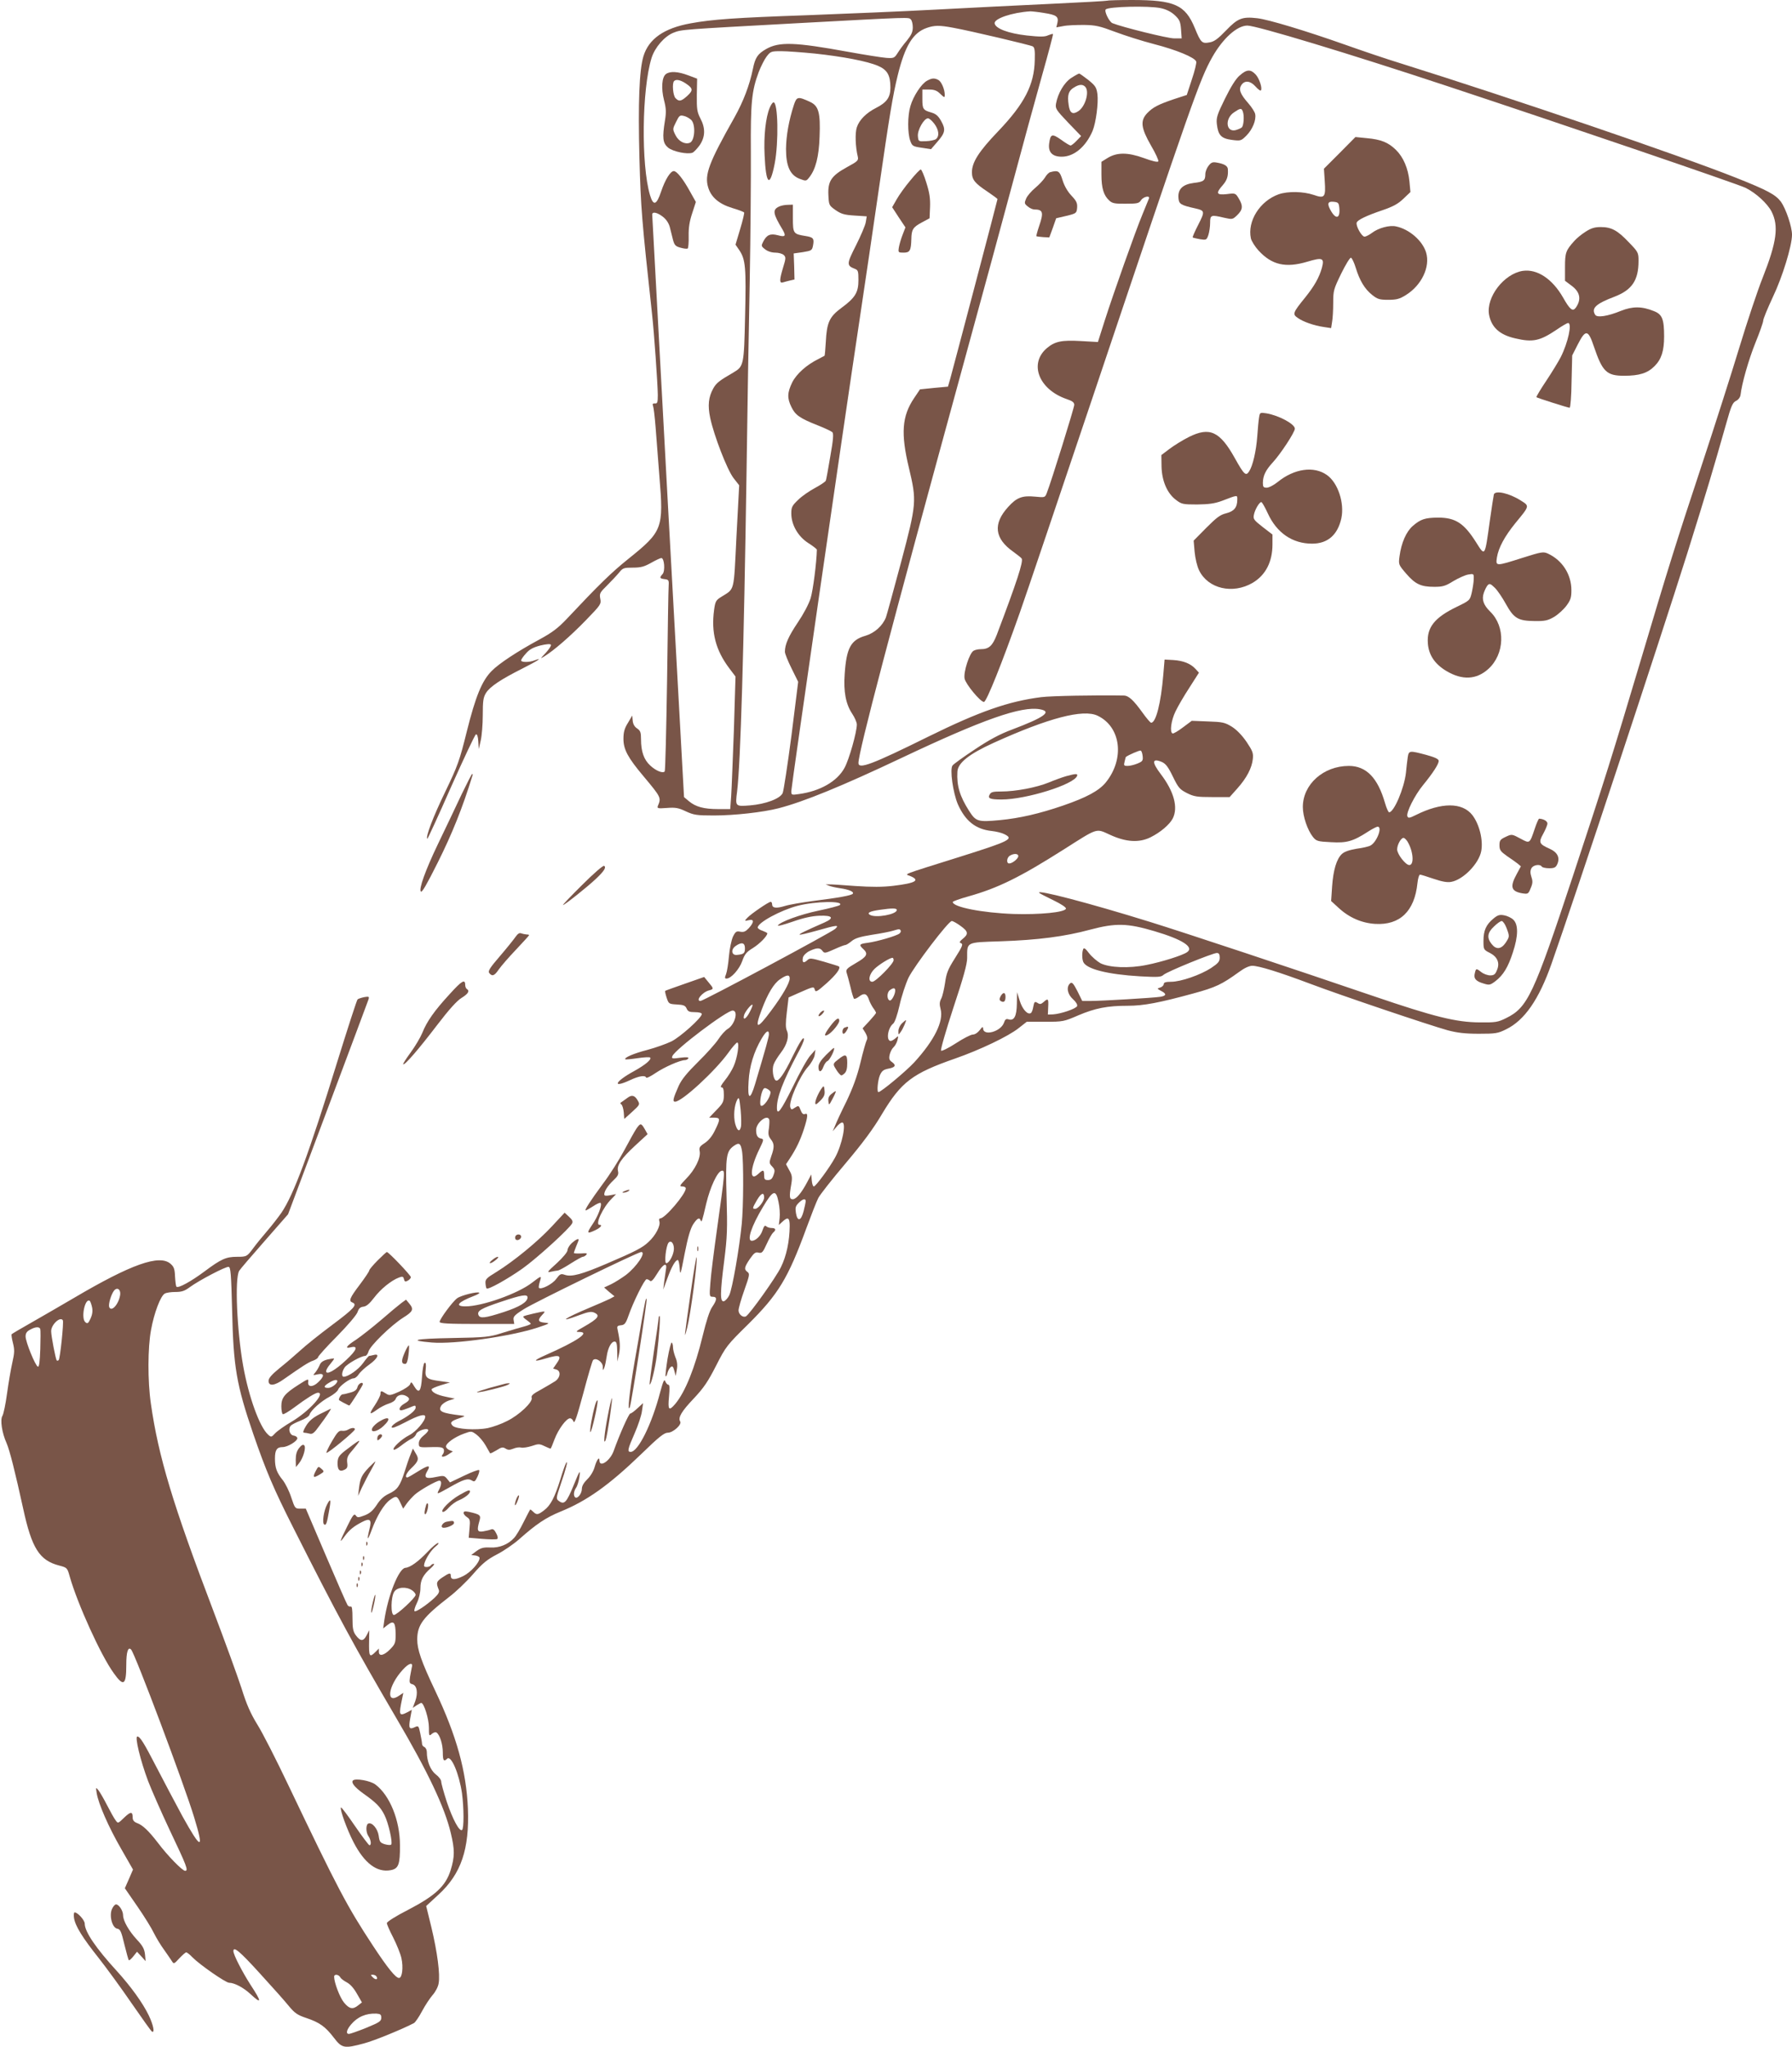 <?xml version="1.0" standalone="no"?>
<!DOCTYPE svg PUBLIC "-//W3C//DTD SVG 20010904//EN"
 "http://www.w3.org/TR/2001/REC-SVG-20010904/DTD/svg10.dtd">
<svg version="1.0" xmlns="http://www.w3.org/2000/svg"
 width="1121pt" height="1280pt" viewBox="0 0 1121 1280"
 preserveAspectRatio="xMidYMid meet">
<g transform="translate(0,1280) scale(0.1,-0.1)"
fill="#795548" stroke="none">
<path d="M6929 12796 c-2 -2 -161 -11 -354 -20 -192 -9 -516 -25 -720 -36
-203 -11 -564 -26 -801 -35 -458 -16 -597 -26 -734 -51 -166 -30 -262 -97
-295 -206 -26 -87 -34 -290 -25 -638 9 -314 14 -380 79 -975 13 -116 35 -434
36 -505 0 -47 -3 -55 -18 -53 -13 1 -17 -4 -12 -15 4 -10 11 -69 16 -132 5
-63 16 -203 24 -310 27 -325 20 -343 -194 -515 -106 -85 -184 -161 -386 -376
-55 -58 -91 -85 -170 -128 -139 -75 -254 -151 -299 -197 -61 -61 -101 -159
-156 -379 -45 -182 -57 -215 -134 -375 -77 -159 -125 -285 -113 -296 2 -2 69
143 148 323 80 179 150 328 156 330 8 3 13 -13 15 -44 l3 -48 12 53 c7 29 13
101 13 159 0 89 3 111 20 139 25 40 93 85 228 153 97 49 132 72 76 51 -33 -13
-84 -13 -84 0 0 5 13 25 30 43 22 26 45 38 90 50 38 9 62 11 66 5 4 -5 -11
-28 -32 -51 -36 -38 -37 -39 -9 -22 59 36 163 126 259 225 94 97 98 102 91
136 -6 32 -2 39 42 82 26 26 60 62 75 80 24 30 30 32 87 32 50 0 71 6 114 30
30 17 58 30 64 30 19 0 25 -81 8 -100 -21 -23 -19 -28 13 -32 24 -3 27 -7 25
-38 -2 -19 -6 -288 -10 -597 -5 -309 -11 -565 -15 -568 -13 -13 -56 5 -91 38
-39 36 -57 87 -57 163 0 44 -4 54 -24 68 -16 10 -26 27 -28 48 l-3 33 -27 -46
c-22 -35 -28 -59 -28 -100 0 -66 28 -118 125 -233 112 -134 112 -135 90 -187
-5 -15 1 -16 57 -12 53 4 72 1 118 -21 50 -23 67 -26 176 -26 128 0 307 20
404 45 159 41 398 139 770 315 507 240 751 326 866 304 77 -14 28 -50 -176
-127 -75 -28 -141 -63 -232 -124 -70 -46 -132 -91 -139 -100 -19 -22 3 -173
33 -243 47 -105 111 -156 211 -167 29 -3 65 -12 80 -20 61 -30 37 -42 -283
-143 -370 -116 -341 -105 -308 -118 67 -27 38 -45 -104 -62 -68 -8 -135 -8
-239 -1 -79 6 -153 11 -164 10 l-20 0 20 -8 c11 -5 43 -12 70 -16 56 -8 88
-22 80 -34 -6 -11 -91 -26 -251 -46 -67 -9 -145 -22 -174 -31 -56 -17 -80 -13
-80 11 0 8 -4 15 -9 15 -13 0 -124 -76 -146 -100 -19 -21 -19 -21 8 -15 35 9
36 -12 1 -50 -20 -21 -31 -26 -53 -22 -24 5 -30 1 -46 -31 -9 -20 -21 -75 -25
-122 -4 -47 -12 -97 -18 -112 -9 -23 -9 -28 3 -28 28 0 80 58 98 109 15 43 26
57 67 82 42 26 90 75 90 92 0 3 -14 10 -30 16 -17 5 -30 15 -30 20 0 31 143
108 249 136 112 29 292 32 265 5 -5 -5 -65 -21 -133 -35 -118 -25 -240 -70
-255 -93 -3 -6 38 5 93 24 68 24 120 35 167 37 82 3 95 -14 32 -42 -121 -53
-160 -72 -156 -76 2 -3 51 9 109 25 126 36 141 37 114 11 -23 -22 -825 -451
-843 -451 -33 0 11 55 53 66 31 8 31 11 -3 51 l-27 33 -120 -42 c-66 -23 -122
-43 -124 -45 -2 -1 2 -21 9 -42 13 -39 14 -40 64 -43 42 -2 53 -7 61 -25 8
-19 18 -23 52 -23 27 0 43 -5 43 -12 0 -23 -135 -144 -190 -171 -31 -15 -98
-39 -150 -53 -86 -22 -148 -49 -138 -59 2 -2 36 1 76 7 40 6 76 8 79 4 11 -11
-29 -45 -101 -85 -121 -66 -140 -110 -24 -56 55 26 94 32 100 16 2 -6 29 8 60
29 55 37 153 80 183 80 8 0 17 5 21 11 4 7 -11 9 -50 4 -51 -7 -56 -6 -50 10
16 41 339 285 377 285 38 0 14 -89 -31 -115 -15 -9 -41 -38 -58 -64 -16 -25
-73 -89 -126 -141 -70 -69 -104 -111 -122 -150 -36 -81 -40 -100 -23 -100 43
0 251 192 333 306 25 35 50 64 56 64 15 0 1 -96 -23 -149 -11 -25 -35 -64 -55
-88 -23 -29 -30 -43 -21 -43 11 0 15 -12 15 -48 0 -42 -5 -52 -46 -94 l-46
-48 32 0 c39 0 39 -9 4 -80 -17 -36 -40 -63 -64 -79 -31 -20 -36 -28 -31 -51
8 -40 -30 -117 -85 -172 -40 -42 -44 -48 -24 -48 12 0 22 -5 22 -12 0 -35
-130 -188 -160 -188 -7 0 -9 -8 -5 -19 8 -26 -24 -88 -67 -127 -38 -37 -83
-60 -263 -137 -154 -66 -219 -84 -261 -70 -26 9 -31 6 -55 -26 -23 -32 -95
-69 -108 -55 -2 2 0 20 6 39 12 39 11 39 -49 -7 -87 -68 -312 -148 -416 -148
-69 0 -49 26 52 65 22 8 37 17 34 20 -9 10 -113 -16 -138 -34 -29 -21 -109
-130 -110 -148 0 -10 53 -13 234 -13 l233 0 -4 24 c-4 21 4 31 63 68 65 42
715 358 735 358 33 0 -27 -91 -96 -144 -26 -19 -67 -45 -91 -57 l-45 -21 32
-28 33 -27 -29 -16 c-17 -8 -73 -33 -126 -55 -160 -67 -206 -100 -63 -46 54
20 73 23 91 15 40 -18 26 -37 -67 -90 -48 -27 -52 -31 -27 -31 72 0 -9 -56
-213 -146 -79 -35 -76 -44 6 -19 87 26 102 18 64 -35 l-20 -29 20 -6 c30 -9
26 -50 -7 -73 -16 -10 -56 -34 -90 -53 -49 -26 -62 -38 -57 -51 8 -26 -78
-108 -154 -145 -34 -18 -88 -37 -120 -44 -75 -15 -198 -7 -220 14 -20 20 -11
30 43 48 35 12 37 14 15 16 -127 15 -150 26 -131 60 6 12 28 27 48 34 l38 12
-57 12 c-54 11 -88 28 -88 46 0 5 26 16 58 26 l57 17 -57 8 c-89 11 -101 21
-95 74 3 31 1 44 -7 41 -6 -2 -13 -38 -16 -87 -6 -94 -19 -109 -49 -60 -16 28
-20 30 -25 14 -4 -11 -34 -31 -68 -47 -56 -25 -63 -26 -84 -12 -30 19 -34 19
-34 -3 0 -9 -16 -41 -35 -70 -39 -58 -36 -64 15 -27 19 14 52 31 72 37 21 6
40 19 43 29 8 24 39 33 65 19 28 -15 25 -28 -10 -48 -29 -16 -41 -42 -20 -42
6 0 27 7 47 15 43 18 43 18 43 1 0 -18 -48 -55 -108 -85 -23 -12 -42 -28 -42
-36 0 -10 25 -1 85 30 83 44 125 55 125 35 0 -27 -58 -94 -99 -115 -49 -25
-109 -81 -98 -91 3 -4 23 7 45 24 21 17 50 36 64 43 15 6 28 20 31 30 5 20 69
42 76 26 2 -5 -11 -21 -28 -34 -19 -15 -31 -33 -31 -49 0 -27 1 -27 87 -24 50
1 64 -2 69 -14 3 -9 1 -23 -6 -31 -18 -21 8 -20 39 2 l24 16 -21 8 c-12 5 -22
15 -22 23 0 20 54 59 112 80 47 17 47 17 79 -6 17 -13 43 -43 57 -68 14 -25
27 -47 28 -49 2 -2 20 7 40 19 31 20 40 21 56 11 16 -10 26 -10 49 -1 16 7 38
10 49 7 12 -3 42 2 67 10 41 14 48 14 79 -1 19 -9 36 -16 38 -16 2 0 13 26 25
59 24 63 74 131 97 131 8 0 18 -9 22 -21 6 -15 22 33 61 178 29 109 56 202 61
207 18 18 60 -11 61 -41 0 -26 1 -26 9 -7 5 12 11 43 15 70 8 56 29 94 50 94
12 0 15 -15 16 -62 l1 -63 10 45 c9 44 7 81 -7 147 -7 29 -5 32 20 35 22 2 30
12 46 58 30 87 101 230 114 230 6 0 16 -5 21 -10 8 -8 21 6 45 45 36 60 64 74
55 27 -2 -15 -7 -49 -11 -77 l-6 -50 25 68 c26 73 51 117 66 117 5 0 10 -24
12 -53 3 -47 6 -38 31 93 20 102 36 156 53 183 25 38 39 46 47 25 6 -16 9 -7
35 105 25 104 70 200 96 205 23 5 22 -2 -29 -368 -19 -135 -38 -284 -41 -332
-7 -85 -6 -88 15 -88 28 0 27 -19 -4 -64 -16 -23 -37 -88 -59 -179 -49 -202
-109 -351 -171 -426 -41 -48 -48 -40 -40 44 5 54 4 75 -4 75 -6 0 -15 10 -19
21 -7 17 -13 2 -32 -67 -52 -200 -138 -374 -185 -374 -22 0 -19 16 25 116 22
50 43 113 46 140 l7 49 -35 -32 c-19 -18 -39 -33 -45 -33 -9 0 -67 -130 -104
-234 -22 -62 -89 -107 -89 -60 0 28 -17 5 -30 -40 -7 -26 -26 -58 -46 -77 -22
-22 -34 -42 -34 -60 0 -29 -26 -63 -41 -54 -13 9 -11 38 5 61 8 11 17 42 21
69 6 46 2 41 -37 -55 -44 -107 -58 -122 -92 -97 -18 13 -18 17 11 103 34 98
49 158 34 134 -5 -8 -21 -53 -35 -100 -36 -115 -62 -165 -102 -195 -38 -29
-47 -31 -69 -9 -9 9 -17 15 -19 13 -2 -2 -20 -38 -41 -79 -20 -41 -47 -86 -59
-98 -37 -41 -92 -63 -149 -60 -42 2 -58 -2 -86 -22 l-33 -25 26 -3 c14 -2 26
-9 26 -15 0 -29 -54 -89 -101 -113 -53 -26 -79 -26 -79 1 0 21 -9 19 -54 -11
-37 -26 -39 -32 -21 -77 5 -13 -2 -26 -27 -50 -49 -45 -117 -91 -125 -83 -4 3
3 27 15 51 13 27 22 65 22 93 0 51 17 83 65 125 17 15 25 27 18 27 -6 0 -15
-5 -18 -10 -3 -5 -15 -10 -26 -10 -16 0 -19 4 -14 23 11 36 44 85 72 107 14
11 20 20 13 20 -7 0 -36 -24 -64 -54 -59 -62 -110 -99 -140 -101 -41 -3 -109
-173 -132 -329 l-7 -50 28 22 c38 30 49 17 50 -58 0 -54 -3 -62 -34 -94 -39
-40 -71 -47 -71 -16 l0 20 -20 -20 c-39 -39 -43 -32 -41 70 l1 65 -17 -33
c-20 -38 -38 -38 -67 1 -17 23 -21 43 -21 106 0 55 -3 77 -11 74 -7 -2 -16 2
-20 9 -5 7 -66 146 -135 308 l-126 295 -34 0 c-33 0 -34 1 -57 70 -12 38 -36
86 -52 107 -39 48 -50 78 -50 137 0 53 12 71 48 71 31 0 92 37 92 55 0 8 -10
15 -23 17 -24 3 -36 40 -19 61 6 7 33 21 61 32 28 11 54 27 57 37 8 28 74 86
126 113 25 14 49 33 53 44 7 22 74 71 97 71 9 0 23 11 32 25 9 14 39 42 66 61
53 38 68 71 28 60 -13 -3 -26 -6 -29 -6 -3 0 -20 -20 -38 -45 -29 -40 -92 -85
-121 -85 -15 0 -12 32 6 58 16 23 103 72 128 72 7 0 17 12 21 27 8 35 143 166
218 213 61 38 67 52 37 88 l-20 24 -29 -21 c-16 -12 -74 -60 -128 -107 -54
-46 -124 -101 -155 -122 -61 -39 -74 -58 -34 -48 49 12 39 -17 -29 -80 -69
-65 -125 -96 -125 -69 0 7 11 27 25 43 14 17 25 32 25 35 0 3 -18 0 -41 -5
-30 -8 -43 -18 -50 -37 -6 -14 -18 -34 -27 -45 -16 -18 -16 -18 15 -11 43 9
44 -11 4 -49 -34 -33 -68 -32 -63 2 3 21 -1 20 -60 -18 -88 -56 -108 -81 -108
-135 0 -24 4 -46 9 -49 5 -3 37 16 72 42 76 57 132 92 148 92 50 0 -56 -117
-166 -182 -43 -25 -89 -58 -102 -72 -23 -25 -25 -25 -44 -8 -53 48 -121 235
-156 431 -39 219 -53 544 -25 593 5 9 76 92 158 185 l148 169 248 661 c136
363 251 670 255 682 6 19 3 20 -27 15 -18 -4 -37 -10 -41 -14 -5 -4 -62 -181
-128 -393 -176 -570 -272 -830 -349 -942 -18 -26 -58 -78 -89 -114 -31 -36
-70 -84 -86 -106 -40 -54 -42 -55 -103 -55 -68 0 -99 -14 -202 -91 -86 -64
-165 -107 -176 -96 -4 3 -7 32 -9 63 -2 49 -7 62 -29 81 -69 59 -245 -3 -603
-214 -82 -48 -201 -117 -266 -154 -66 -37 -121 -70 -124 -73 -3 -2 1 -28 8
-55 11 -44 10 -61 -4 -123 -9 -40 -24 -127 -33 -193 -9 -66 -22 -129 -29 -140
-15 -24 -3 -106 26 -170 20 -46 54 -182 104 -410 54 -249 102 -324 226 -356
49 -13 50 -14 65 -68 49 -172 195 -494 275 -604 62 -88 79 -77 79 51 0 82 11
115 30 96 24 -24 333 -846 395 -1051 63 -206 44 -204 -73 7 -46 85 -120 225
-164 310 -78 151 -102 190 -119 190 -17 0 19 -150 68 -280 20 -52 80 -189 134
-304 108 -227 119 -256 97 -256 -17 0 -110 95 -170 175 -57 74 -95 111 -131
124 -19 7 -27 18 -27 34 0 39 -12 39 -53 0 -38 -37 -39 -38 -53 -18 -9 11 -33
54 -54 95 -21 41 -46 84 -55 95 -16 19 -16 18 -10 -20 11 -66 73 -209 152
-346 l75 -131 -25 -58 -26 -59 78 -113 c43 -62 90 -138 104 -168 15 -30 44
-78 65 -106 20 -29 42 -60 48 -70 11 -18 14 -16 46 19 19 20 38 37 43 37 5 0
23 -14 39 -31 45 -46 208 -159 229 -159 33 0 90 -30 133 -70 72 -67 73 -52 2
56 -52 81 -108 189 -108 212 0 32 39 0 167 -141 76 -83 158 -175 181 -204 36
-43 53 -55 107 -73 84 -28 120 -54 173 -123 51 -67 65 -70 190 -36 62 16 244
91 312 127 8 5 31 38 50 74 19 36 49 81 66 101 18 20 35 52 38 74 10 55 -8
193 -45 348 l-33 135 77 71 c142 130 194 285 184 539 -10 233 -70 452 -204
735 -88 185 -113 259 -113 323 1 91 36 138 200 265 41 31 108 95 148 141 60
69 88 92 151 125 43 22 105 65 139 95 107 95 167 135 257 172 166 67 305 166
507 361 111 108 143 133 166 133 32 0 89 51 77 70 -15 24 8 63 84 143 64 68
90 107 141 207 61 120 68 128 201 259 188 187 248 285 363 599 31 84 64 169
75 190 10 20 87 118 171 217 108 128 174 217 228 309 120 200 190 253 457 346
155 54 333 139 397 190 l51 40 115 0 c111 0 117 1 207 40 106 45 182 60 310
60 99 0 198 19 410 77 140 38 179 57 284 133 35 26 65 40 85 40 40 0 167 -39
361 -112 193 -73 748 -260 860 -291 60 -16 109 -22 195 -22 106 0 120 2 172
28 115 56 205 187 283 408 148 420 675 2014 850 2569 126 403 159 514 244 813
30 108 40 130 61 140 15 7 26 23 28 37 8 71 50 219 93 326 27 66 49 129 49
139 0 11 27 76 60 147 60 125 120 321 120 390 0 50 -38 162 -69 206 -34 45
-84 72 -283 151 -358 142 -1386 492 -2103 717 -82 25 -238 78 -345 116 -241
85 -475 156 -545 164 -94 11 -122 0 -195 -76 -51 -53 -74 -70 -103 -75 -48 -9
-55 -3 -93 90 -60 145 -127 175 -392 175 -82 0 -151 -2 -153 -4z m332 -47 c34
-7 64 -22 87 -43 30 -28 36 -40 40 -89 l4 -57 -48 0 c-40 0 -323 70 -385 95
-20 8 -53 75 -42 86 18 18 269 24 344 8z m-731 -30 c79 -12 93 -23 85 -61 l-7
-29 44 8 c23 5 81 7 128 7 74 -1 99 -7 195 -43 61 -23 171 -58 245 -77 139
-36 254 -83 263 -109 3 -7 -9 -58 -27 -111 l-32 -98 -80 -26 c-100 -34 -132
-51 -168 -88 -44 -47 -39 -92 24 -202 29 -49 49 -94 46 -99 -4 -7 -38 1 -92
21 -100 36 -168 36 -227 -1 l-37 -23 0 -79 c0 -86 14 -132 50 -164 18 -17 36
-20 103 -19 71 0 82 2 95 22 15 23 58 31 49 10 -3 -7 -21 -51 -40 -98 -45
-108 -182 -495 -237 -667 l-42 -132 -107 6 c-119 7 -162 -2 -212 -44 -114 -97
-51 -259 124 -319 36 -12 47 -21 47 -36 0 -18 -143 -478 -172 -552 -11 -28
-12 -28 -74 -22 -79 8 -115 -6 -167 -64 -97 -106 -86 -198 32 -281 25 -18 49
-37 52 -42 12 -17 -30 -146 -156 -478 -27 -69 -49 -89 -101 -89 -14 0 -34 -4
-44 -10 -25 -14 -64 -132 -56 -174 7 -35 99 -146 121 -146 16 0 115 248 225
560 40 113 244 718 455 1345 629 1872 669 1985 748 2127 66 117 155 198 220
198 57 0 636 -175 1252 -379 723 -239 1819 -613 1865 -636 66 -33 136 -98 162
-148 46 -91 33 -190 -56 -415 -30 -75 -96 -272 -146 -437 -50 -165 -156 -496
-235 -735 -159 -480 -209 -640 -380 -1215 -178 -596 -221 -735 -426 -1355
-246 -743 -283 -821 -417 -887 -52 -26 -66 -28 -167 -27 -146 1 -281 34 -665
165 -507 173 -1176 395 -1395 463 -383 119 -717 206 -694 182 3 -4 43 -24 88
-46 50 -24 81 -45 79 -53 -8 -23 -163 -38 -328 -33 -194 7 -380 43 -380 75 0
4 44 20 98 35 185 52 321 119 594 292 219 139 202 134 290 94 101 -47 184 -52
256 -16 62 31 118 79 138 117 35 69 8 169 -75 278 -57 75 -55 101 6 76 25 -11
40 -30 70 -92 34 -70 43 -80 88 -103 44 -22 63 -25 158 -25 l109 0 49 55 c58
65 90 127 96 183 4 37 -1 50 -39 107 -29 42 -61 75 -92 95 -44 27 -59 30 -150
33 l-101 4 -55 -41 c-30 -23 -59 -40 -65 -38 -19 7 -9 82 18 137 14 30 53 97
87 149 l60 94 -21 23 c-31 34 -77 52 -139 56 l-55 3 -8 -95 c-15 -178 -46
-300 -76 -300 -5 0 -29 28 -54 63 -57 79 -87 107 -118 107 -179 3 -452 -2
-516 -10 -204 -26 -385 -89 -706 -247 -352 -174 -437 -206 -437 -165 0 69 198
820 645 2452 123 448 269 986 325 1195 56 209 135 499 176 644 41 145 73 266
71 268 -3 2 -16 -2 -31 -8 -20 -10 -50 -10 -133 -1 -115 13 -195 43 -201 75
-6 30 109 69 223 76 11 0 49 -4 85 -10z m-832 -41 c7 -7 12 -29 12 -49 0 -29
-9 -48 -37 -83 -21 -24 -47 -60 -58 -78 -20 -31 -24 -33 -70 -30 -28 2 -135
19 -240 38 -334 61 -431 64 -513 17 -52 -30 -68 -53 -82 -123 -21 -103 -60
-205 -116 -305 -160 -283 -188 -358 -164 -437 18 -61 68 -104 151 -129 38 -11
71 -24 74 -28 2 -4 -9 -51 -25 -104 l-29 -97 24 -35 c39 -58 43 -110 36 -411
-7 -309 -8 -315 -74 -354 -88 -51 -106 -65 -125 -99 -30 -54 -36 -106 -19
-186 24 -111 105 -321 145 -374 l36 -46 -17 -320 c-18 -358 -9 -323 -97 -379
-31 -19 -36 -28 -43 -81 -19 -140 10 -251 94 -363 l40 -53 -10 -332 c-7 -183
-14 -369 -17 -414 l-6 -83 -75 0 c-90 0 -141 14 -183 49 l-31 26 -100 1815
c-54 998 -99 1821 -99 1828 0 20 31 14 66 -13 22 -17 37 -40 44 -65 5 -22 15
-58 20 -80 9 -33 16 -41 47 -49 20 -6 40 -8 45 -5 4 3 7 38 6 77 -1 52 5 92
22 143 l23 71 -37 66 c-43 78 -82 127 -101 127 -21 0 -54 -53 -79 -127 -29
-87 -49 -93 -70 -23 -56 189 -51 662 10 858 21 66 80 134 136 157 53 21 48 20
778 60 722 39 693 38 708 23z m267 -52 c105 -19 478 -107 495 -116 12 -6 15
-25 13 -86 -3 -154 -64 -272 -228 -444 -122 -127 -165 -195 -165 -257 0 -47
18 -69 98 -122 34 -23 62 -44 62 -46 0 -6 -275 -1049 -295 -1121 l-15 -52 -87
-8 -88 -9 -37 -55 c-76 -113 -84 -221 -32 -437 49 -206 48 -222 -49 -588 -47
-176 -90 -332 -95 -346 -21 -53 -71 -98 -128 -115 -92 -26 -119 -77 -130 -239
-8 -111 7 -188 46 -247 16 -24 30 -55 30 -69 0 -47 -48 -218 -77 -271 -46 -85
-153 -146 -285 -164 -47 -7 -48 -6 -48 19 0 26 318 2223 430 2967 33 217 84
568 115 780 70 483 89 599 121 730 45 183 95 265 180 295 48 17 80 18 169 1z
m-867 -161 c176 -19 328 -48 395 -77 58 -25 77 -59 77 -136 0 -61 -23 -93 -90
-127 -61 -31 -105 -75 -120 -121 -12 -35 -9 -123 6 -184 5 -24 -1 -29 -67 -65
-98 -54 -121 -87 -117 -174 3 -64 4 -66 45 -95 35 -24 54 -30 118 -34 l77 -5
-6 -36 c-3 -20 -31 -85 -61 -145 -59 -116 -60 -127 -8 -147 21 -8 23 -15 23
-71 0 -77 -20 -110 -107 -174 -74 -55 -91 -90 -97 -212 -3 -46 -6 -85 -8 -87
-2 -1 -19 -10 -38 -20 -75 -37 -137 -93 -164 -146 -31 -64 -33 -99 -5 -155 24
-50 53 -70 164 -114 44 -17 85 -37 92 -43 8 -9 6 -45 -13 -151 -13 -77 -25
-145 -28 -152 -3 -7 -33 -27 -68 -46 -34 -18 -82 -51 -105 -74 -38 -36 -43
-46 -43 -85 0 -71 42 -144 106 -185 30 -19 54 -38 54 -42 -2 -82 -24 -254 -39
-303 -12 -38 -45 -100 -81 -153 -57 -85 -80 -136 -80 -182 0 -12 19 -59 42
-105 l41 -83 -42 -336 c-24 -184 -49 -346 -55 -360 -16 -35 -107 -69 -205 -77
-92 -7 -92 -7 -80 87 22 185 42 876 59 1995 5 374 14 914 20 1200 5 286 8 648
7 805 -2 307 5 381 49 499 14 36 36 80 50 98 24 31 28 33 90 33 35 0 131 -7
212 -15z m1768 -4141 c147 -70 171 -271 50 -419 -43 -51 -118 -92 -266 -143
-149 -51 -271 -79 -395 -91 -139 -13 -150 -9 -193 58 -58 91 -78 157 -73 244
2 55 72 111 226 181 344 156 561 213 651 170z m282 -253 c3 -28 -1 -33 -32
-46 -19 -8 -47 -15 -62 -15 -24 0 -25 3 -19 27 4 16 7 29 8 29 17 13 85 42 92
40 6 -1 11 -17 13 -35z m-778 -625 c0 -16 -37 -46 -57 -46 -19 0 -16 37 5 49
25 15 52 13 52 -3z m-760 -337 c0 -28 -134 -52 -169 -30 -19 12 0 22 63 31 77
11 106 11 106 -1z m398 -99 c49 -35 52 -51 15 -81 -18 -14 -23 -23 -15 -26 19
-7 16 -16 -37 -100 -41 -65 -51 -90 -59 -149 -6 -39 -16 -84 -24 -99 -11 -21
-12 -36 -4 -66 20 -76 -39 -195 -165 -333 -52 -56 -208 -186 -224 -186 -11 0
-4 73 9 105 12 27 22 35 50 41 46 8 54 21 27 41 -18 12 -21 21 -16 46 4 18 15
39 24 47 10 9 21 29 25 45 7 28 7 29 -12 12 -10 -9 -24 -17 -30 -17 -30 0 -19
81 15 108 10 7 26 53 40 114 12 56 38 134 56 173 37 75 250 355 271 355 7 0
32 -14 54 -30z m1215 -34 c173 -51 247 -99 204 -130 -26 -20 -159 -62 -256
-81 -108 -22 -231 -17 -287 11 -21 12 -53 39 -71 62 -23 31 -33 37 -37 26 -8
-20 -8 -58 0 -79 18 -45 151 -79 357 -91 110 -6 130 -5 145 9 21 20 309 137
334 137 13 0 18 -8 18 -29 0 -24 -9 -35 -54 -65 -66 -43 -189 -86 -250 -86
-33 0 -46 -4 -46 -14 0 -8 -10 -18 -22 -22 -21 -6 -21 -7 5 -21 36 -18 34 -31
-5 -37 -45 -7 -370 -26 -435 -26 l-53 0 -30 61 c-26 50 -34 59 -46 49 -25 -22
-17 -68 18 -99 19 -17 29 -34 26 -43 -7 -17 -102 -49 -151 -52 l-32 -1 2 48
c3 51 -1 56 -29 30 -16 -14 -23 -15 -38 -5 -17 10 -20 8 -26 -23 -3 -20 -10
-38 -16 -41 -20 -12 -53 25 -69 77 l-17 54 -1 -72 c-1 -78 -17 -109 -52 -98
-15 5 -22 0 -29 -22 -20 -55 -129 -85 -130 -35 -1 13 -5 11 -21 -10 -12 -16
-30 -28 -43 -28 -13 0 -61 -25 -107 -55 -46 -30 -88 -50 -92 -46 -5 5 30 125
77 269 63 189 86 273 86 310 0 102 -9 98 207 105 237 8 404 30 563 73 159 42
231 41 403 -10z m-1589 5 c3 -5 0 -13 -7 -19 -18 -15 -139 -50 -197 -58 -55
-7 -59 -12 -30 -39 33 -30 24 -48 -46 -88 -57 -33 -64 -41 -58 -60 4 -12 15
-52 24 -89 8 -37 19 -70 22 -74 4 -3 19 3 34 15 30 23 48 17 60 -22 4 -12 15
-34 25 -49 11 -14 19 -29 19 -32 0 -4 -19 -27 -42 -52 l-42 -45 18 -29 c12
-21 14 -35 7 -47 -5 -10 -23 -73 -39 -141 -21 -86 -48 -158 -87 -240 -32 -64
-64 -133 -71 -152 l-15 -35 24 28 c12 15 28 27 35 27 28 0 0 -139 -44 -219
-33 -61 -121 -181 -133 -181 -6 0 -11 17 -13 38 l-3 37 -24 -45 c-36 -69 -70
-110 -92 -110 -21 0 -23 15 -9 95 7 42 5 56 -13 87 l-20 37 25 38 c38 58 64
111 87 182 25 78 27 103 6 94 -11 -4 -19 4 -27 25 -11 29 -13 29 -35 15 -21
-14 -23 -14 -29 1 -13 34 58 196 111 255 19 21 38 54 41 72 l5 34 -31 -35
c-18 -19 -68 -108 -111 -198 -75 -151 -99 -183 -99 -129 0 67 39 167 129 337
23 41 41 82 40 90 0 25 -27 -17 -75 -115 -48 -100 -85 -152 -101 -142 -17 10
-25 72 -13 101 5 15 26 48 45 73 39 51 53 103 37 138 -8 17 -8 50 0 115 l11
92 56 25 c102 45 102 45 108 23 5 -17 14 -12 74 41 61 55 89 93 77 105 -2 2
-44 15 -92 29 -84 24 -90 25 -107 9 -23 -21 -33 -13 -26 19 4 13 21 30 42 40
45 21 65 21 80 0 12 -16 17 -15 73 10 33 15 64 27 70 27 6 0 23 11 39 24 21
18 53 28 128 40 55 8 114 20 130 25 40 12 43 12 49 2z m-974 -111 c0 -32 -7
-38 -50 -42 -34 -4 -40 34 -8 56 37 26 58 21 58 -14z m930 -75 c0 -22 -112
-135 -133 -135 -30 0 -21 48 15 82 29 27 93 67 111 68 4 0 7 -7 7 -15z m-650
-114 c0 -28 -45 -107 -117 -203 -88 -119 -105 -117 -58 8 38 101 76 164 115
190 42 29 60 30 60 5z m660 -76 c0 -24 -23 -66 -34 -62 -19 6 -19 50 0 64 23
17 34 16 34 -2z m-910 -134 c-22 -44 -46 -57 -35 -18 8 23 46 70 52 63 3 -2
-5 -22 -17 -45z m120 -139 c0 -17 -19 -85 -86 -310 -32 -107 -49 -101 -41 17
5 92 33 184 81 265 28 48 46 59 46 28z m10 -362 c0 -33 -44 -95 -60 -85 -10 6
-2 71 12 98 7 14 13 15 28 7 11 -6 20 -15 20 -20z m-185 -217 c-8 -35 -23 -27
-36 19 -12 47 -6 116 13 151 11 19 13 12 21 -63 4 -47 5 -95 2 -107z m177 45
c2 -6 1 -31 -2 -55 -6 -35 -3 -49 12 -68 22 -28 23 -49 3 -105 -14 -41 -14
-45 5 -65 17 -18 19 -26 9 -53 -8 -24 -17 -32 -35 -32 -20 0 -24 5 -24 30 0
36 -6 37 -37 8 -56 -52 -52 35 8 157 26 54 28 60 12 64 -24 4 -33 20 -33 54 0
46 70 101 82 65z m-170 -199 c10 -66 9 -341 -2 -454 -15 -152 -59 -406 -78
-445 -9 -19 -25 -36 -34 -38 -24 -5 -24 49 3 259 18 143 20 194 14 396 -7 251
-2 283 46 317 33 23 43 16 51 -35z m138 -288 c0 -24 -37 -71 -56 -71 -19 0
-18 4 12 56 26 44 44 50 44 15z m90 -28 c7 -31 10 -76 7 -101 l-5 -43 22 20
c35 33 46 26 46 -26 -1 -96 -20 -187 -55 -258 -31 -64 -193 -291 -218 -307
-18 -11 -47 11 -47 37 0 13 16 70 36 126 33 93 35 103 20 114 -23 17 -20 30
15 82 26 37 35 44 54 39 21 -5 27 1 51 54 15 33 33 65 40 71 21 17 17 29 -9
29 -13 0 -28 5 -34 11 -8 8 -14 1 -23 -25 -11 -36 -43 -66 -67 -66 -33 0 -3
91 70 212 63 106 81 112 97 31z m170 5 c0 -7 -6 -35 -13 -63 -16 -62 -39 -67
-48 -11 -5 33 -3 43 17 63 25 25 44 30 44 11z m-826 -313 c-7 -37 -31 -75 -46
-75 -14 0 -2 108 14 128 18 22 40 -14 32 -53z m-2762 -370 c8 -354 27 -465
132 -772 79 -229 127 -343 251 -588 279 -553 379 -737 643 -1188 199 -338 304
-560 342 -721 25 -103 25 -148 -1 -232 -31 -99 -95 -159 -266 -248 -77 -39
-133 -75 -133 -83 0 -8 18 -49 40 -91 21 -42 45 -100 51 -128 13 -58 5 -124
-15 -124 -21 0 -71 62 -162 200 -164 249 -221 358 -530 1005 -76 160 -163 331
-195 381 -42 69 -67 125 -98 225 -24 74 -104 294 -178 489 -252 662 -342 961
-389 1290 -21 143 -20 353 1 464 19 105 60 213 86 226 10 6 40 10 66 10 39 0
58 6 90 30 59 43 225 130 243 127 13 -2 16 -43 22 -272z m-700 100 c-7 -59
-55 -114 -69 -79 -6 17 12 79 30 102 19 24 42 9 39 -23z m2548 -19 c0 -29 -49
-59 -150 -92 -117 -38 -148 -41 -157 -18 -10 26 16 41 142 83 128 43 165 49
165 27z m-2724 -62 c5 -25 1 -47 -10 -71 -14 -30 -19 -33 -32 -22 -29 24 -3
152 27 134 4 -3 11 -22 15 -41z m-183 -81 c7 -11 -17 -241 -26 -249 -4 -4 -9
-5 -12 -2 -7 7 -35 153 -35 183 0 41 57 94 73 68z m-141 -55 c2 -7 2 -64 0
-126 -3 -79 -7 -112 -15 -109 -16 5 -77 155 -77 189 0 20 8 32 28 42 33 19 59
20 64 4z m1858 -325 c0 -16 -35 -43 -57 -43 -31 0 -29 12 5 32 28 18 52 23 52
11z m468 -1309 c12 -8 22 -21 22 -28 0 -18 -117 -126 -136 -126 -21 0 -19 113
2 145 19 30 76 34 112 9z m-2 -482 c-2 -10 -7 -36 -11 -58 -5 -36 -4 -42 14
-47 29 -7 37 -53 19 -105 l-16 -43 24 16 c13 8 26 15 29 15 17 0 48 -100 48
-153 0 -54 1 -56 18 -41 10 9 23 13 29 9 21 -13 40 -73 40 -125 0 -50 6 -60
27 -39 25 25 75 -94 93 -216 12 -90 13 -222 0 -230 -17 -10 -58 67 -95 176
-19 59 -35 116 -35 127 0 11 -15 31 -34 45 -33 26 -56 82 -56 140 0 14 -7 27
-15 31 -8 3 -15 12 -15 20 0 8 -5 37 -11 65 -10 48 -11 50 -35 39 -34 -16 -39
-6 -28 55 l10 54 -25 -14 c-55 -28 -58 -22 -35 86 l7 34 -24 -16 c-88 -62 -73
59 21 161 38 42 66 49 56 14z m-448 -1937 c4 -9 23 -23 42 -33 21 -11 44 -37
63 -71 l31 -54 -23 -18 c-34 -28 -56 -23 -89 17 -26 31 -62 126 -62 162 0 17
27 15 38 -3z m227 4 c12 -19 -5 -23 -22 -6 -16 16 -16 17 -1 17 9 0 20 -5 23
-11z m30 -258 c0 -22 -12 -29 -94 -63 -52 -21 -101 -38 -108 -38 -21 0 -15 26
13 59 40 48 95 71 159 68 25 -2 30 -6 30 -26z"/>
<path d="M7755 12328 c-24 -20 -55 -70 -92 -145 -49 -99 -55 -119 -51 -158 8
-71 27 -91 94 -100 55 -7 58 -6 91 27 38 38 62 97 55 134 -2 13 -22 44 -43 68
-51 58 -62 87 -43 115 21 30 56 26 88 -10 15 -17 30 -28 33 -25 12 11 -9 75
-32 100 -32 34 -56 33 -100 -6z m19 -224 c11 -27 6 -91 -6 -101 -7 -6 -25 -13
-39 -17 -60 -14 -68 72 -10 111 40 27 47 28 55 7z"/>
<path d="M6702 12313 c-45 -29 -84 -96 -96 -161 -5 -31 0 -39 75 -118 l82 -85
-29 -30 c-15 -16 -32 -29 -37 -29 -5 0 -32 16 -59 36 -57 40 -67 37 -75 -24
-7 -54 20 -82 79 -82 77 0 151 63 193 162 21 52 37 174 30 230 -6 42 -13 52
-57 88 -28 22 -54 40 -57 40 -4 0 -26 -12 -49 -27z m86 -55 c29 -29 2 -124
-42 -153 -36 -24 -54 -13 -61 39 -9 61 -1 88 32 108 33 21 55 22 71 6z"/>
<path d="M8381 11844 l-99 -99 5 -77 c7 -102 0 -111 -69 -87 -65 22 -161 24
-219 4 -118 -42 -197 -168 -174 -276 4 -17 26 -52 48 -76 83 -90 169 -110 304
-70 97 29 109 24 92 -39 -17 -60 -47 -113 -104 -184 -78 -96 -81 -105 -47
-128 33 -24 101 -48 163 -57 l46 -7 6 39 c4 21 7 74 7 119 0 77 3 86 50 183
28 57 55 101 61 99 7 -2 20 -31 30 -63 25 -81 56 -132 102 -169 34 -27 46 -31
101 -31 52 0 71 5 111 30 98 61 153 176 126 266 -22 73 -105 146 -188 163 -40
9 -109 -9 -150 -40 -17 -13 -39 -24 -47 -24 -18 0 -56 68 -49 88 6 17 60 43
163 78 64 22 96 39 129 71 l44 42 -6 65 c-8 83 -38 153 -85 199 -48 47 -94 65
-182 73 l-71 7 -98 -99z m-3 -342 c7 -67 -19 -77 -51 -23 -27 46 -23 63 16 59
28 -3 32 -7 35 -36z"/>
<path d="M7560 11763 c-11 -14 -20 -37 -20 -52 0 -40 -10 -48 -72 -55 -70 -9
-101 -39 -96 -95 3 -37 13 -44 108 -65 57 -13 58 -19 16 -101 -21 -41 -37 -77
-35 -80 3 -2 23 -7 46 -11 39 -6 41 -5 52 26 6 18 11 53 11 76 0 50 5 52 89
32 50 -11 52 -11 81 17 35 34 37 58 9 104 -20 33 -21 34 -75 27 -65 -7 -70 5
-25 56 27 31 35 56 32 100 -1 20 -22 33 -68 41 -27 5 -36 2 -53 -20z"/>
<path d="M6569 11723 c-8 -2 -23 -17 -32 -33 -10 -16 -37 -45 -61 -65 -24 -20
-50 -50 -57 -67 -12 -28 -11 -32 10 -49 13 -11 31 -19 41 -19 55 0 60 -18 30
-105 -11 -32 -18 -60 -17 -62 2 -2 21 -4 43 -6 l38 -2 22 60 21 60 64 15 c62
15 64 17 67 51 2 29 -4 42 -35 75 -24 25 -45 61 -56 97 -18 58 -27 64 -78 50z"/>
<path d="M9919 11351 c-24 -15 -56 -41 -70 -57 -54 -60 -59 -74 -59 -164 l0
-86 40 -30 c55 -40 64 -87 27 -139 -19 -25 -36 -12 -79 64 -67 117 -162 180
-252 167 -118 -18 -231 -165 -211 -275 15 -78 66 -125 163 -147 111 -26 154
-17 261 55 33 23 65 41 70 41 27 0 0 -123 -46 -214 -14 -27 -54 -93 -90 -147
-37 -55 -64 -101 -62 -103 6 -5 197 -66 208 -66 5 0 11 74 12 164 l4 163 35
69 c49 96 65 94 101 -14 53 -156 79 -182 188 -182 96 0 147 16 191 60 43 43
60 95 60 186 0 108 -12 138 -63 158 -76 31 -134 31 -207 2 -83 -34 -149 -44
-161 -25 -26 41 3 69 122 114 108 42 149 102 149 223 0 52 -2 56 -61 117 -71
75 -109 95 -176 95 -37 0 -60 -7 -94 -29z"/>
<path d="M7876 10188 c-3 -18 -8 -70 -11 -116 -7 -94 -28 -185 -51 -220 -20
-31 -31 -22 -89 82 -94 169 -158 198 -288 133 -40 -20 -94 -54 -122 -75 l-50
-38 1 -71 c2 -90 35 -168 90 -209 35 -27 43 -29 133 -29 74 1 110 6 156 23 99
38 95 37 95 9 0 -50 -19 -74 -69 -87 -38 -9 -60 -26 -125 -91 l-79 -80 6 -70
c4 -41 15 -89 28 -116 56 -115 210 -151 335 -78 81 48 124 131 124 240 l0 62
-61 47 c-55 43 -61 50 -55 77 6 32 34 79 46 79 5 0 23 -32 41 -71 56 -122 154
-189 277 -189 98 0 160 55 183 159 20 95 -21 221 -90 270 -81 58 -205 41 -309
-44 -24 -19 -54 -35 -68 -35 -20 0 -24 5 -24 29 0 45 17 80 61 128 50 54 139
190 139 212 0 29 -100 83 -178 96 -40 6 -41 6 -46 -27z"/>
<path d="M9345 9708 c-2 -7 -13 -80 -25 -163 -32 -230 -29 -227 -86 -137 -76
121 -130 155 -239 155 -81 -1 -109 -10 -158 -53 -40 -35 -71 -105 -82 -188 -7
-52 -7 -53 41 -109 57 -66 92 -83 176 -83 54 0 70 5 120 36 32 19 74 38 93 41
34 6 35 5 34 -28 0 -19 -6 -56 -12 -84 -12 -50 -12 -50 -94 -90 -139 -67 -188
-129 -181 -227 5 -74 43 -131 117 -175 98 -58 187 -54 261 13 103 93 109 265
12 359 -42 41 -54 76 -40 117 6 18 17 40 24 48 12 12 18 10 44 -15 17 -16 48
-62 70 -102 50 -90 76 -106 180 -107 64 -1 82 3 122 26 25 15 60 47 77 70 26
35 31 51 31 97 0 98 -56 186 -145 228 -30 14 -39 13 -162 -26 -167 -53 -167
-53 -159 2 10 62 48 132 116 216 90 109 89 106 33 141 -72 46 -159 65 -168 38z"/>
<path d="M8806 8063 c-3 -21 -8 -64 -11 -96 -11 -97 -75 -247 -105 -247 -5 0
-17 26 -26 58 -45 157 -117 232 -226 232 -159 0 -288 -115 -288 -257 0 -59 29
-144 63 -187 21 -26 29 -29 113 -33 99 -6 138 5 235 68 25 16 51 29 57 29 32
0 -6 -98 -45 -118 -10 -6 -49 -15 -87 -20 -46 -8 -76 -18 -92 -33 -33 -31 -54
-101 -61 -204 l-6 -90 47 -43 c66 -61 145 -95 229 -100 154 -9 246 79 264 255
3 29 10 53 16 53 6 0 44 -12 85 -26 54 -18 85 -24 111 -19 75 14 172 114 187
192 13 70 -12 169 -56 226 -63 80 -193 80 -353 0 -40 -20 -48 -21 -53 -8 -9
22 46 132 98 195 63 77 98 132 98 151 0 12 -21 22 -78 38 -106 28 -109 28
-116 -16z m-2 -525 c37 -60 44 -148 12 -148 -23 0 -76 68 -76 98 0 29 24 72
40 72 5 0 16 -10 24 -22z"/>
<path d="M9601 7618 c-32 -95 -31 -94 -87 -64 -58 31 -56 31 -100 10 -29 -14
-34 -21 -34 -50 0 -30 7 -39 46 -67 26 -17 56 -39 68 -48 l20 -17 -27 -50
c-43 -79 -34 -107 37 -119 34 -5 37 -4 51 32 13 29 14 44 5 70 -8 25 -8 40 0
55 11 21 54 28 65 10 3 -5 24 -10 46 -10 32 0 41 5 50 24 19 41 3 75 -45 97
-68 30 -73 40 -42 95 14 26 26 54 26 64 0 15 -25 29 -52 30 -3 0 -16 -28 -27
-62z"/>
<path d="M9342 7055 c-46 -38 -62 -75 -62 -139 0 -54 1 -56 39 -75 49 -25 65
-64 45 -109 -10 -26 -19 -32 -42 -32 -16 0 -41 9 -55 20 -32 25 -34 25 -41 -6
-9 -33 6 -51 55 -65 35 -11 41 -10 74 15 49 38 79 87 109 180 34 103 35 174 2
205 -13 12 -39 24 -58 27 -27 5 -40 1 -66 -21z m82 -58 c20 -54 20 -54 -6 -94
-28 -40 -59 -43 -87 -7 -31 39 -27 71 15 110 19 19 41 34 48 34 7 0 21 -19 30
-43z"/>
<path d="M4166 12337 c-26 -19 -31 -90 -12 -164 13 -50 14 -75 6 -125 -18
-110 -14 -143 19 -171 30 -25 121 -44 153 -32 9 4 29 25 45 47 35 52 37 106 4
168 -20 39 -23 57 -22 147 l2 101 -56 21 c-64 24 -113 27 -139 8z m124 -59
c46 -31 47 -43 9 -78 -38 -34 -51 -37 -73 -14 -16 15 -23 94 -9 107 12 13 40
7 73 -15z m34 -228 c29 -29 23 -131 -9 -143 -30 -12 -70 9 -89 47 -19 38 -19
39 3 83 20 41 24 44 49 38 15 -3 35 -15 46 -25z"/>
<path d="M5799 12295 c-35 -19 -86 -96 -104 -159 -18 -60 -18 -168 -1 -216 12
-33 16 -36 71 -44 l59 -9 38 44 c51 58 55 79 26 131 -17 31 -32 45 -58 53 -56
16 -60 22 -60 86 l0 59 42 0 c32 0 49 -6 70 -27 26 -25 28 -25 28 -6 0 34 -21
83 -40 93 -25 13 -40 12 -71 -5z m45 -268 c29 -38 34 -78 11 -97 -8 -6 -36
-12 -62 -13 -48 -2 -48 -2 -51 31 -4 38 38 112 63 112 8 0 25 -15 39 -33z"/>
<path d="M5694 11671 c-32 -38 -70 -91 -85 -118 l-28 -49 41 -63 42 -63 -18
-47 c-10 -25 -20 -61 -23 -78 -5 -32 -4 -33 30 -33 39 0 46 13 48 85 1 59 10
74 64 103 l50 27 3 70 c2 53 -3 89 -23 152 -14 46 -30 83 -35 83 -6 0 -35 -31
-66 -69z"/>
<path d="M4966 12143 c-31 -96 -48 -190 -49 -274 0 -108 25 -165 87 -188 37
-14 40 -14 57 8 41 50 62 131 66 256 6 150 -6 192 -58 217 -78 36 -85 35 -103
-19z"/>
<path d="M4815 12126 c-25 -59 -38 -176 -32 -296 8 -186 33 -207 63 -54 26
136 21 384 -7 384 -6 0 -16 -15 -24 -34z"/>
<path d="M4873 11508 c-42 -20 -38 -44 23 -145 23 -40 16 -47 -31 -34 -46 12
-69 2 -90 -39 -14 -27 -14 -30 11 -49 16 -13 41 -21 65 -21 20 0 44 -7 52 -15
14 -13 13 -22 -4 -77 -24 -80 -24 -101 -1 -94 9 3 29 8 45 12 l27 6 -2 82 -3
81 57 8 c55 9 58 11 64 42 8 44 2 51 -47 59 -76 12 -79 16 -79 111 l0 85 -32
-1 c-18 0 -43 -5 -55 -11z"/>
<path d="M6670 7946 c-25 -7 -74 -25 -110 -40 -76 -31 -207 -56 -296 -56 -52
0 -65 -3 -73 -19 -14 -24 2 -31 74 -31 154 0 455 94 473 148 5 15 -9 14 -68
-2z"/>
<path d="M5642 6400 c-12 -12 -22 -33 -22 -48 0 -26 0 -26 15 -5 15 21 37 73
32 73 -2 0 -13 -9 -25 -20z"/>
<path d="M6259 6569 c-8 -17 -8 -23 2 -30 19 -11 29 -2 29 27 0 30 -15 31 -31
3z"/>
<path d="M5130 6465 c-20 -24 -6 -28 15 -5 10 11 13 20 8 20 -6 0 -16 -7 -23
-15z"/>
<path d="M5195 6384 c-39 -52 -44 -70 -16 -55 26 14 71 69 71 87 0 26 -19 15
-55 -32z"/>
<path d="M5283 6373 c-7 -2 -13 -14 -13 -24 0 -23 15 -17 30 12 11 19 6 22
-17 12z"/>
<path d="M5167 6202 c-33 -33 -47 -56 -47 -75 0 -36 18 -35 31 2 6 16 17 32
25 35 14 5 49 74 41 82 -2 2 -24 -18 -50 -44z"/>
<path d="M5243 6174 c-29 -22 -32 -28 -22 -47 7 -12 18 -30 27 -40 14 -16 16
-16 34 -1 13 12 18 31 18 66 0 56 -10 60 -57 22z"/>
<path d="M5144 5999 c-20 -25 -44 -77 -44 -96 0 -14 6 -12 31 13 24 24 30 38
27 64 -2 27 -5 31 -14 19z"/>
<path d="M5202 5959 c-17 -13 -22 -26 -20 -46 3 -27 4 -27 26 15 13 24 22 45
20 47 -2 2 -13 -5 -26 -16z"/>
<path d="M2208 1665 c-13 -13 10 -42 64 -81 81 -57 108 -85 133 -135 25 -49
53 -174 42 -185 -4 -4 -21 -3 -39 2 -29 9 -34 15 -39 53 -6 43 -40 85 -64 77
-17 -5 -17 -54 -1 -78 17 -24 21 -58 7 -58 -4 0 -45 54 -91 121 -45 66 -84
118 -87 115 -9 -9 38 -139 79 -218 68 -131 146 -190 232 -174 49 9 59 36 58
156 0 156 -64 313 -154 380 -32 24 -125 40 -140 25z"/>
<path d="M2888 7833 c-33 -71 -100 -211 -149 -313 -78 -163 -121 -282 -106
-296 7 -7 37 45 106 183 89 178 155 342 216 541 3 6 2 12 -1 12 -3 0 -32 -57
-66 -127z"/>
<path d="M3642 7266 c-70 -69 -124 -126 -120 -126 10 0 156 116 206 164 52 49
66 72 51 81 -6 4 -67 -49 -137 -119z"/>
<path d="M3225 6941 c-11 -16 -55 -71 -98 -121 -64 -74 -76 -94 -66 -106 18
-22 32 -17 59 23 14 20 62 76 108 124 45 48 82 88 82 91 0 2 -8 4 -17 4 -10 1
-25 4 -33 7 -10 5 -22 -3 -35 -22z"/>
<path d="M2814 6584 c-96 -104 -144 -172 -172 -243 -12 -29 -45 -85 -73 -123
-28 -38 -49 -71 -47 -74 9 -8 97 94 213 246 74 97 124 152 152 169 42 26 53
44 33 56 -5 3 -10 15 -10 25 0 39 -21 27 -96 -56z"/>
<path d="M3925 5934 c-11 -8 -27 -19 -35 -25 -11 -6 -12 -11 -3 -16 6 -5 13
-27 15 -50 l3 -41 50 45 c48 44 49 46 34 71 -18 32 -37 37 -64 16z"/>
<path d="M3982 5743 c-11 -16 -45 -77 -77 -137 -32 -60 -92 -155 -134 -210
-78 -106 -117 -166 -107 -166 4 0 24 12 46 26 22 15 43 24 47 21 11 -12 -16
-84 -52 -136 -37 -55 -34 -60 20 -34 33 16 46 33 25 33 -29 0 21 109 76 163
l28 29 -37 -7 c-26 -5 -37 -4 -37 5 0 21 22 55 57 88 28 26 34 38 29 58 -9 36
21 80 110 162 l75 69 -18 32 c-22 38 -27 38 -51 4z"/>
<path d="M3905 5350 c-13 -6 -15 -9 -5 -9 8 0 22 4 30 9 18 12 2 12 -25 0z"/>
<path d="M3452 5130 c-88 -95 -240 -219 -347 -285 -61 -37 -70 -46 -68 -70 1
-15 4 -30 7 -33 10 -9 130 58 225 125 91 65 293 249 310 282 6 12 1 23 -19 41
l-28 26 -80 -86z"/>
<path d="M3225 5070 c-3 -5 -4 -14 0 -20 8 -13 35 -1 35 16 0 16 -26 19 -35 4z"/>
<path d="M3576 5025 c-14 -13 -26 -33 -26 -44 0 -11 -28 -45 -67 -81 -58 -52
-64 -60 -39 -54 16 4 36 7 45 8 9 1 45 21 81 44 36 23 70 42 76 42 6 0 16 6
22 13 8 9 1 11 -34 8 -24 -1 -44 0 -44 3 0 4 7 23 15 43 8 19 15 37 15 39 0
11 -20 1 -44 -21z"/>
<path d="M4362 4990 c0 -14 2 -19 5 -12 2 6 2 18 0 25 -3 6 -5 1 -5 -13z"/>
<path d="M2362 4917 c-29 -29 -52 -57 -52 -62 0 -6 -27 -46 -60 -90 -63 -83
-70 -102 -45 -111 32 -13 10 -38 -127 -140 -79 -59 -169 -131 -201 -161 -32
-29 -90 -79 -128 -109 -50 -41 -69 -63 -69 -80 0 -35 38 -31 96 11 110 77 155
107 184 116 16 6 30 16 30 22 0 5 53 65 119 131 67 68 123 134 128 151 7 22
17 31 36 33 19 2 39 19 67 56 41 54 107 108 155 126 23 9 28 7 32 -10 4 -16 9
-18 24 -9 10 5 19 15 19 22 0 11 -139 157 -150 157 -3 0 -29 -24 -58 -53z"/>
<path d="M4322 4725 c-43 -300 -45 -313 -23 -228 20 78 65 410 59 440 -2 10
-18 -85 -36 -212z"/>
<path d="M3079 4920 c-13 -10 -19 -19 -13 -20 7 0 22 9 35 20 13 10 19 19 13
20 -7 0 -22 -9 -35 -20z"/>
<path d="M4036 4659 c-3 -13 -12 -64 -21 -114 -8 -49 -28 -166 -45 -260 -32
-186 -47 -327 -30 -285 11 29 111 673 105 678 -2 3 -6 -6 -9 -19z"/>
<path d="M3337 4585 c-32 -7 -60 -15 -63 -18 -3 -3 6 -13 20 -22 14 -10 26
-20 26 -24 0 -3 -19 -11 -42 -17 -24 -6 -83 -24 -133 -39 -85 -27 -102 -29
-320 -33 -229 -4 -278 -15 -123 -28 139 -12 492 38 660 93 78 26 81 28 46 31
-43 4 -47 16 -16 49 24 26 25 26 -55 8z"/>
<path d="M4120 4557 c0 -7 -13 -102 -30 -212 -16 -109 -28 -200 -26 -203 8 -8
35 102 45 183 15 121 23 245 17 245 -3 0 -6 -6 -6 -13z"/>
<path d="M4176 4303 c-9 -58 -15 -107 -12 -110 3 -3 8 6 11 20 4 15 13 31 20
37 11 9 16 5 23 -22 l9 -33 7 40 c5 28 2 52 -9 77 -8 21 -15 48 -15 62 0 14
-4 27 -8 30 -4 2 -16 -43 -26 -101z"/>
<path d="M2531 4340 c-22 -51 -21 -70 4 -70 9 0 16 19 20 55 4 31 5 58 3 61
-3 2 -15 -18 -27 -46z"/>
<path d="M2236 4125 c-4 -17 -17 -27 -44 -34 -20 -6 -42 -11 -48 -11 -10 0
-24 -21 -24 -35 0 -3 60 -35 65 -35 5 0 85 126 85 133 0 19 -29 4 -34 -18z"/>
<path d="M3155 4145 c-5 -1 -47 -13 -93 -25 -45 -13 -81 -25 -78 -27 5 -6 174
35 194 47 14 8 14 9 2 9 -8 0 -19 -2 -25 -4z"/>
<path d="M3802 3946 c-22 -114 -29 -191 -13 -151 10 24 44 255 39 261 -2 2
-14 -47 -26 -110z"/>
<path d="M3723 4014 c-18 -62 -36 -164 -30 -170 7 -7 50 181 45 197 -2 6 -9
-6 -15 -27z"/>
<path d="M2002 3957 c-47 -24 -69 -44 -88 -75 -17 -28 -21 -42 -12 -42 7 0 23
-3 35 -6 17 -5 29 4 60 48 47 62 77 108 72 108 -2 -1 -32 -16 -67 -33z"/>
<path d="M2373 3910 c-17 -10 -37 -28 -43 -39 -18 -34 29 -27 68 10 52 48 37
67 -25 29z"/>
<path d="M2177 3859 c-9 -6 -27 -9 -39 -7 -18 2 -29 -10 -61 -65 -22 -37 -37
-70 -35 -73 7 -6 178 135 178 147 0 12 -20 11 -43 -2z"/>
<path d="M2367 3823 c-4 -3 -7 -13 -7 -21 0 -12 3 -12 15 -2 8 7 15 16 15 21
0 11 -14 12 -23 2z"/>
<path d="M2178 3742 c-54 -40 -63 -52 -66 -82 -3 -49 10 -67 40 -53 20 9 24
17 20 46 -3 27 2 42 25 68 71 85 69 88 -19 21z"/>
<path d="M1871 3744 c-15 -19 -21 -41 -21 -73 l1 -46 19 23 c27 33 46 100 33
113 -7 7 -17 2 -32 -17z"/>
<path d="M2568 3703 c-9 -21 -25 -69 -37 -107 -29 -90 -45 -113 -99 -138 -30
-14 -54 -36 -75 -69 -24 -36 -43 -53 -76 -66 -40 -15 -45 -15 -55 -1 -10 14
-19 4 -54 -68 -48 -97 -52 -112 -17 -63 30 41 57 63 109 90 51 27 63 16 47
-45 -18 -74 -12 -75 15 -2 32 86 77 160 114 186 38 27 44 26 64 -17 l18 -38
21 30 c12 17 35 42 51 57 31 28 136 88 155 88 15 0 14 -26 -4 -59 -14 -28 -14
-28 63 15 91 52 118 61 144 45 16 -10 20 -7 35 24 9 19 14 38 10 41 -4 4 -46
-12 -94 -35 l-88 -42 -18 22 c-17 21 -22 22 -70 12 -64 -14 -78 -4 -54 37 24
40 7 39 -63 -5 -30 -19 -58 -35 -62 -35 -18 0 -6 28 23 56 47 45 52 59 30 94
l-18 31 -15 -38z"/>
<path d="M2308 3623 c-45 -48 -54 -66 -62 -128 l-6 -50 25 54 c14 29 39 78 56
107 17 30 29 54 27 54 -2 0 -20 -17 -40 -37z"/>
<path d="M1975 3600 c-21 -40 -15 -46 24 -22 30 18 31 19 12 36 -19 17 -20 17
-36 -14z"/>
<path d="M2875 3451 c-61 -35 -121 -96 -106 -106 6 -3 23 8 38 26 15 17 43 38
63 46 38 16 70 41 70 55 0 13 -12 9 -65 -21z"/>
<path d="M3230 3426 c-15 -41 -10 -56 6 -17 8 18 13 36 10 39 -3 2 -10 -7 -16
-22z"/>
<path d="M2046 3391 c-21 -40 -32 -116 -18 -125 12 -7 17 6 31 88 13 69 9 80
-13 37z"/>
<path d="M2666 3389 c-11 -36 -13 -59 -6 -59 10 0 24 59 16 67 -3 3 -7 0 -10
-8z"/>
<path d="M2900 3338 c0 -7 10 -19 21 -26 19 -12 21 -20 16 -72 l-5 -57 84 -7
c46 -4 89 -4 94 -1 6 4 4 18 -6 36 -11 22 -20 29 -32 24 -9 -4 -32 -9 -49 -12
-37 -6 -41 5 -24 65 11 36 5 41 -66 57 -25 5 -33 3 -33 -7z"/>
<path d="M2793 3283 c-21 -4 -39 -29 -25 -36 15 -8 72 14 72 28 0 15 -6 16
-47 8z"/>
<path d="M2291 3144 c0 -11 3 -14 6 -6 3 7 2 16 -1 19 -3 4 -6 -2 -5 -13z"/>
<path d="M2271 3054 c0 -11 3 -14 6 -6 3 7 2 16 -1 19 -3 4 -6 -2 -5 -13z"/>
<path d="M2261 3014 c0 -11 3 -14 6 -6 3 7 2 16 -1 19 -3 4 -6 -2 -5 -13z"/>
<path d="M2251 2964 c0 -11 3 -14 6 -6 3 7 2 16 -1 19 -3 4 -6 -2 -5 -13z"/>
<path d="M2241 2924 c0 -11 3 -14 6 -6 3 7 2 16 -1 19 -3 4 -6 -2 -5 -13z"/>
<path d="M2231 2884 c0 -11 3 -14 6 -6 3 7 2 16 -1 19 -3 4 -6 -2 -5 -13z"/>
<path d="M2331 2774 c-7 -30 -11 -57 -8 -60 2 -2 9 21 16 52 7 30 11 57 8 60
-2 2 -9 -21 -16 -52z"/>
<path d="M700 860 c-18 -43 3 -118 34 -122 18 -3 25 -17 44 -98 13 -52 25 -97
28 -99 3 -3 15 8 28 24 l23 29 27 -29 27 -30 -4 43 c-4 34 -15 54 -50 91 -50
54 -87 118 -87 153 0 28 -26 68 -44 68 -8 0 -19 -14 -26 -30z"/>
<path d="M463 805 c8 -51 54 -124 154 -250 48 -61 141 -188 206 -283 65 -94
122 -174 127 -177 20 -12 9 41 -19 100 -38 79 -112 181 -199 277 -132 144
-202 247 -202 298 0 21 -44 70 -63 70 -5 0 -7 -15 -4 -35z"/>
</g>
</svg>
